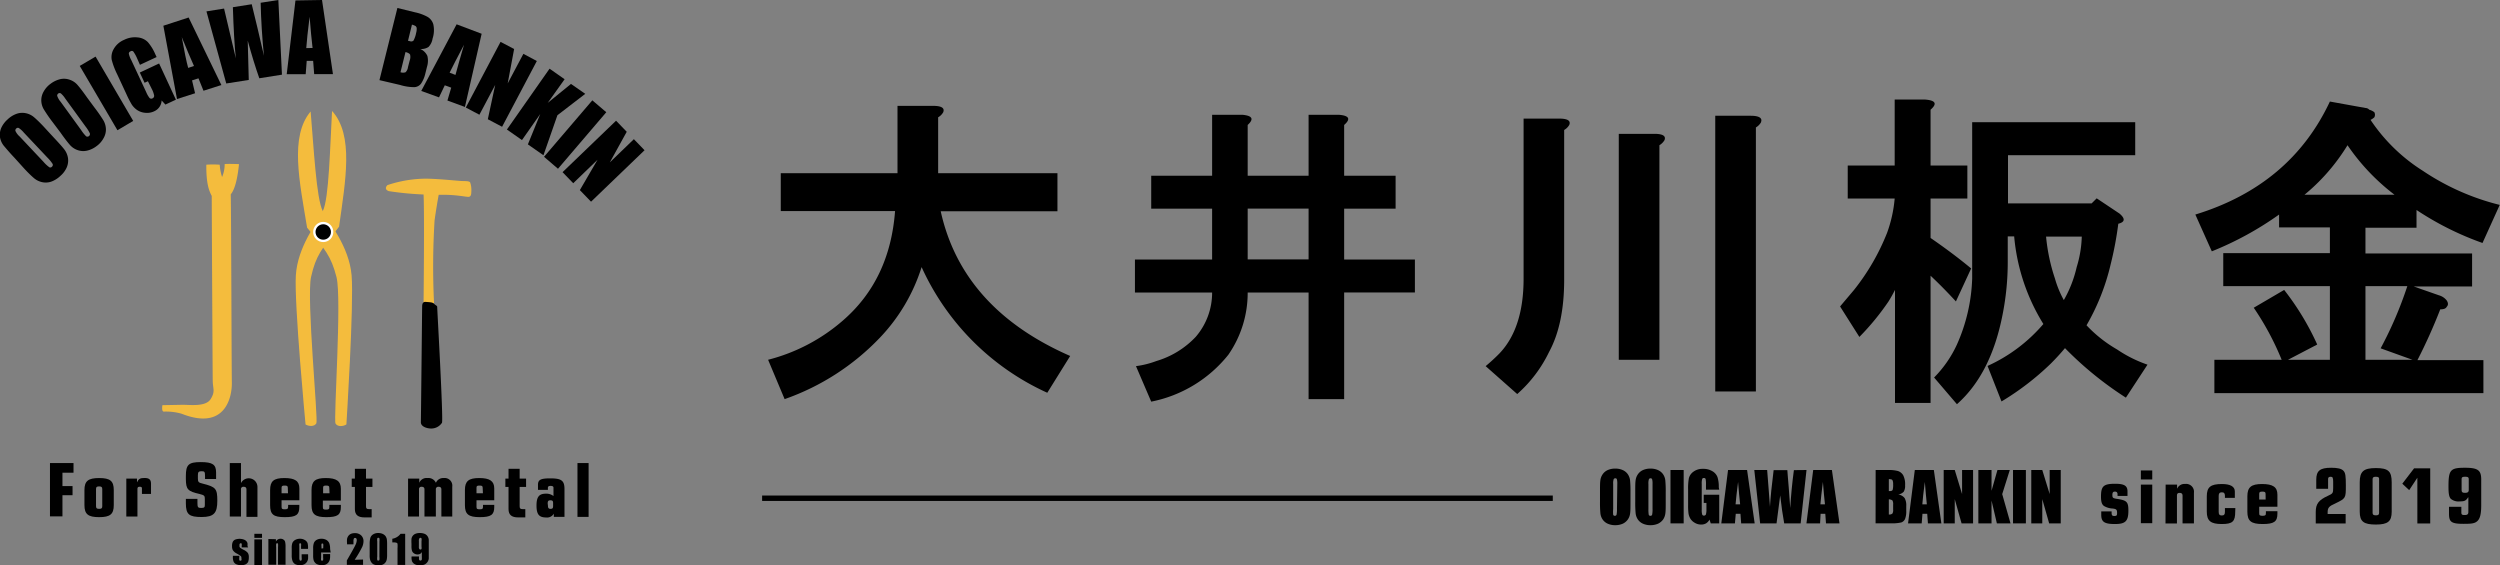 <svg id="レイヤー_1" data-name="レイヤー 1" xmlns="http://www.w3.org/2000/svg" viewBox="0 0 388.72 87.91"><rect x="0" y="0" width="388.72" height="87.91" fill="#808080" stroke="none"/><defs><style>.cls-1{fill:#f4bc3d;}.cls-2{fill:#fff;}.cls-3{fill:none;stroke:#000;stroke-miterlimit:10;stroke-width:0.84px;}</style></defs><title>logo_ooi_b</title><path d="M146.66,17.45a2.11,2.11,0,0,1-.79.79v8.69h18.55v5.92H146.27Q149.62,48,166.4,55.35l-3.56,5.72A39.26,39.26,0,0,1,143.3,41.53a28.1,28.1,0,0,1-6.51,11A37.66,37.66,0,0,1,122,62.06l-2.57-6.12a28.37,28.37,0,0,0,11.65-6.12q7.29-6.32,8.09-17H121.4V26.93h18.15V16.46h5.53C146.39,16.46,146.92,16.79,146.66,17.45Z"/><path d="M194,19.43v7.89h9.47V17.85h4.74c1.58.13,1.84.66.79,1.58v7.89H217v5.13H209v7.9H220v5.13H209V62.06h-5.53V45.48H194a16.87,16.87,0,0,1-3,9.67,20.39,20.39,0,0,1-12,7.3l-2.37-5.52a14.07,14.07,0,0,0,3.16-.79,13.8,13.8,0,0,0,6.12-3.75,10.5,10.5,0,0,0,2.56-6.91h-12V40.35h12v-7.9H179V27.32h9.47V17.85h4.74C194.74,18,195,18.51,194,19.43Zm0,13v7.9h9.47v-7.9Z"/><path d="M244,19.43a2.17,2.17,0,0,1-.79.78V43.5q0,6.91-2.36,11.25a20.69,20.69,0,0,1-4.94,6.52L231,56.93c.79-.66,1.51-1.32,2.17-2Q236.9,51,236.9,43.31V18.44h5.53C243.74,18.44,244.27,18.77,244,19.43Zm14.81,2.36a2.27,2.27,0,0,1-.79.79V55.94H251.7V20.81h5.53C258.54,20.81,259.07,21.14,258.81,21.79Zm15-2.76a2.27,2.27,0,0,1-.79.79V60.87H266.7V18h5.53C273.54,18,274.07,18.37,273.81,19Z"/><path d="M300.18,17.06v8.68h5.72v5.13h-5.72V37c2.1,1.45,4.21,3,6.31,4.74l-2.37,5.13c-1.45-1.58-2.76-2.89-3.94-4V62.65h-5.53V45.08c-.27.53-.59,1.12-1,1.78a39.1,39.1,0,0,1-4.54,5.53l-3-4.74,2.17-2.57a34.78,34.78,0,0,0,5.14-8.88,20.78,20.78,0,0,0,1.18-5.33h-7.3V25.74h7.3V15.48h4.74C301,15.61,301.23,16.14,300.18,17.06ZM332,19v5.13H312.22v7.5h13l.79-.79,3.55,2.37c.92.79.86,1.32-.19,1.58a54,54,0,0,1-1.19,6.32,34.66,34.66,0,0,1-3.75,9.47,20.53,20.53,0,0,0,4.74,3.75,20,20,0,0,0,4.74,2.37l-3.36,5.13a53.84,53.84,0,0,1-9.47-7.7c-.66.79-1.38,1.58-2.17,2.37a42.09,42.09,0,0,1-7.7,5.92l-2.17-5.52a24.93,24.93,0,0,0,8.68-6.52,31,31,0,0,1-4.54-13.62h-1v4a41.64,41.64,0,0,1-.79,8.09q-1.79,9.29-7.11,14l-3.55-4.15a17.92,17.92,0,0,0,3.55-5.13,27.19,27.19,0,0,0,2.37-10.26V19ZM318.14,36.79a28.85,28.85,0,0,0,1.38,6.52,15.73,15.73,0,0,0,1.38,3.35,18.64,18.64,0,0,0,2-5.13,17.53,17.53,0,0,0,.79-4.74Z"/><path d="M368.39,17.06a2.28,2.28,0,0,1,.79.39.85.85,0,0,1,0,.79,2.5,2.5,0,0,1-.59.4,27.19,27.19,0,0,0,8.09,7.89,37.62,37.62,0,0,0,12,5.33L386,37.78a46.55,46.55,0,0,1-10.26-5.13v2.76H367.8v4h16.58v5.13H375.3l3.94,1.38a2.32,2.32,0,0,1,1.19.79q.39.6,0,1c-.13.27-.46.39-1,.39a83.78,83.78,0,0,1-3.55,7.9h10.26v5.13H344.31V55.94h10.46a43.25,43.25,0,0,0-4.34-8.09l4.73-2.77a41.42,41.42,0,0,1,5.14,8.49l-4.54,2.37h6.51V44.49H345.69V39.36h16.58v-4h-7.9v-2a50.2,50.2,0,0,1-10.46,5.72l-2.56-5.72q14.81-4.54,20.92-17.57l5.53,1A.81.81,0,0,1,368.39,17.06Zm-5.92,9.08a30.42,30.42,0,0,1-4.15,4.14h14a33.17,33.17,0,0,1-7.31-7.7A31.24,31.24,0,0,1,362.47,26.14Zm11.84,18.35H367.8V55.94h7.3l-4.94-1.78A59.71,59.71,0,0,0,374.31,44.49Z"/><path class="cls-1" d="M47.75,35.4c-1.17-7.17-2.74-14.16.55-18.07.48,5.55.89,13.62,1.89,15.49s4.1,5.51,4.48,10S53.86,66,53.86,66c-.53.32-1.36.39-1.69-.14s1-19.5.15-22.78S50.56,38.79,47.75,35.4Z"/><path class="cls-1" d="M52.72,35.25c1-7.2,2.33-14.23-1.09-18-.31,5.56-.48,13.64-1.42,15.53S46.27,38.37,46,42.82,47.51,66,47.51,66c.54.31,1.37.36,1.68-.18s-1.56-19.47-.82-22.77S50,38.72,52.72,35.25Z"/><circle class="cls-2" cx="50.26" cy="36.07" r="1.57"/><circle cx="50.26" cy="36.07" r="1.2"/><path class="cls-1" d="M73.12,28.41c-.07-.23-.47-.25-1.17-.26s-3.26-.32-5.6-.37a19.14,19.14,0,0,0-6.1,1c-.24.23-.49.69.21.94a47.9,47.9,0,0,0,5.4.52c.15,3,0,16.69,0,16.91s1.15.5,1.63,0a117,117,0,0,1,.08-12.86c.18-1.34.46-3,.64-4l.85,0c1.87,0,3.27.31,3.74.32s.48-.46.49-.92A3.61,3.61,0,0,0,73.12,28.41Z"/><path d="M66.13,46.94c-.33,0-.48.23-.49.69s-.18,17.3-.2,18,.92,1,1.62,1a2,2,0,0,0,1.66-.89c.24-.46-.75-17.79-.74-18s-.23-.24-.46-.48S67.06,47,66.13,46.94Z"/><path class="cls-1" d="M35.88,30.21c.08,3.94.12,26.86.17,29.23S35,67,28.24,64.33A8.84,8.84,0,0,0,25.47,64c-.39,0-.22-1-.22-1l3.16-.06c1.19,0,3.57.33,4.33-.87s.37-1.59.34-2.77-.16-28.84-.16-28.84c-.41-.78-.87-1.89-.84-4.85a14,14,0,0,1,2.08,0,7.86,7.86,0,0,0,.37,1.91,4.83,4.83,0,0,0,.4-2c.41-.08,2.23,0,2.23,0C37,27.13,36.65,29.32,35.88,30.21Z"/><path d="M8.38,21.41c.8.85,1.34,1.46,1.64,1.85a3,3,0,0,1,.55,1.3A2.72,2.72,0,0,1,10.39,26a3.75,3.75,0,0,1-1,1.35,4.13,4.13,0,0,1-1.36.87,2.66,2.66,0,0,1-1.45.11,2.89,2.89,0,0,1-1.27-.61c-.37-.31-1-.9-1.78-1.77L2.22,24.5C1.42,23.66.88,23,.58,22.65A2.9,2.9,0,0,1,0,21.35a2.74,2.74,0,0,1,.18-1.43,3.92,3.92,0,0,1,1-1.35,3.94,3.94,0,0,1,1.36-.86A2.66,2.66,0,0,1,4,17.6a2.79,2.79,0,0,1,1.27.61c.37.31,1,.9,1.78,1.76Zm-4.68-.8a3.73,3.73,0,0,0-.77-.7.34.34,0,0,0-.41.08.37.37,0,0,0-.12.37,2.57,2.57,0,0,0,.65.86l3.7,3.93a5.35,5.35,0,0,0,.91.85.33.33,0,0,0,.42-.08.36.36,0,0,0,.09-.45,6.35,6.35,0,0,0-.83-1Z"/><path d="M14.69,16.72a24.6,24.6,0,0,1,1.39,2,2.93,2.93,0,0,1,.39,1.36,2.67,2.67,0,0,1-.36,1.39A3.7,3.7,0,0,1,15,22.73a3.85,3.85,0,0,1-1.45.69,2.64,2.64,0,0,1-1.45-.07,2.82,2.82,0,0,1-1.19-.77c-.32-.36-.83-1-1.53-2L8.19,19a23,23,0,0,1-1.38-2,2.81,2.81,0,0,1-.39-1.35,2.71,2.71,0,0,1,.36-1.4A3.77,3.77,0,0,1,7.9,13a4.05,4.05,0,0,1,1.46-.69,2.64,2.64,0,0,1,1.45.08,2.77,2.77,0,0,1,1.19.76c.32.36.83,1,1.53,2Zm-4.54-1.39a3.72,3.72,0,0,0-.67-.79.35.35,0,0,0-.42,0,.41.41,0,0,0-.17.35,2.73,2.73,0,0,0,.54.94l3.17,4.37a5.79,5.79,0,0,0,.8,1,.4.4,0,0,0,.57-.47,6.06,6.06,0,0,0-.69-1.09Z"/><path d="M14.86,8.8l5.85,10-2.45,1.45-5.86-10Z"/><path d="M24.35,8.87l-2.59,1.21-.44-1A5.47,5.47,0,0,0,20.72,8,.35.35,0,0,0,20.27,8a.36.36,0,0,0-.24.34,3.49,3.49,0,0,0,.38,1l2.33,5a3.77,3.77,0,0,0,.51.89.38.38,0,0,0,.45.07.43.43,0,0,0,.27-.43,3.58,3.58,0,0,0-.35-1L23,12.63l-.52.24-.74-1.59,3-1.41,2.61,5.63-1.63.76-.59-.64a1.91,1.91,0,0,1-.33,1,1.94,1.94,0,0,1-.84.69,2.57,2.57,0,0,1-1.37.23,2.66,2.66,0,0,1-1.25-.42,3.16,3.16,0,0,1-.85-.86,15.38,15.38,0,0,1-.82-1.59l-1.45-3.12a11.66,11.66,0,0,1-.85-2.25,2.47,2.47,0,0,1,.3-1.66,3.31,3.31,0,0,1,1.62-1.44,3.72,3.72,0,0,1,2.12-.38A2.5,2.5,0,0,1,23,6.56a7.2,7.2,0,0,1,1.14,1.86Z"/><path d="M29.33,2.72l5.09,10.5-2.78.89-.78-1.93-1,.32.47,2-2.81.9L25.4,4Zm.83,7.54c-.54-1.21-1.17-2.7-1.9-4.49.4,2.19.72,3.79,1,4.79Z"/><path d="M43.28,0l.56,11.61-3.52.56q-.9-2.55-1.8-5.85.06,1.46.16,6.11l-3.5.55L32.1,1.77l2.74-.44.93,3.94.9,3.8q-.31-3-.46-7.95L39.14.66c.09.32.39,1.56.9,3.71l1,4.3q-.42-4.19-.51-8.24Z"/><path d="M50.07,0l1.7,11.53-2.92,0-.16-2.07-1,0-.16,2.08-2.95,0L45.94.07ZM48.6,7.46c-.15-1.3-.31-2.92-.46-4.85-.28,2.22-.45,3.84-.52,4.87Z"/><path d="M61.79,1.24l2.77.68a7.05,7.05,0,0,1,1.93.71,2,2,0,0,1,.88,1.13A4.19,4.19,0,0,1,67.26,6a2.4,2.4,0,0,1-.63,1.3,2,2,0,0,1-1.3.31,2.14,2.14,0,0,1,1.12,1.08,3.16,3.16,0,0,1-.06,1.71l-.26,1.05A4.69,4.69,0,0,1,65.47,13a1.4,1.4,0,0,1-1,.55,7.46,7.46,0,0,1-2.26-.34L59,12.46Zm1.26,6.85-.78,3.14a1.18,1.18,0,0,0,.8,0,1.42,1.42,0,0,0,.37-.81l.26-1a1.59,1.59,0,0,0,.07-.91Q63.67,8.26,63.05,8.09Zm1-4.25-.61,2.5.28.06a.55.55,0,0,0,.57-.08,4,4,0,0,0,.41-1.19,2.18,2.18,0,0,0,.09-.76.48.48,0,0,0-.18-.32A2.19,2.19,0,0,0,64.09,3.84Z"/><path d="M74.89,5.25l-2.6,11.38-2.72-1,.59-2-1-.37-.9,1.88-2.76-1L71,3.78Zm-4.07,6.4q.51-1.9,1.33-4.69-1.59,3-2.24,4.34Z"/><path d="M83.47,9.49l-5.4,10.22-2.22-1.17L77,13.2l-2.46,4.64-2.11-1.12,5.4-10.21,2.11,1.11-1,5.35,2.44-4.6Z"/><path d="M91,14.59l-4.33,3.33-2.17,6.22-2.42-1.69L84,17.73l-2.84,4.05-2.34-1.64,6.63-9.46,2.34,1.64L85.16,16l3.62-2.95Z"/><path d="M94.27,17.45l-7.51,8.79-2.17-1.86L92.1,15.6Z"/><path d="M100.22,23.36l-8.32,8-1.74-1.8,2.75-4.72-3.78,3.65-1.66-1.72,8.32-8,1.66,1.72-2.63,4.76,3.74-3.61Z"/><path d="M38.58,85.11h-1v-.22a1.23,1.23,0,0,0,0-.35.16.16,0,0,0-.15-.07.15.15,0,0,0-.14.07.28.28,0,0,0-.05.2,1,1,0,0,0,0,.27.48.48,0,0,0,.15.19,3.87,3.87,0,0,0,.49.29,1.83,1.83,0,0,1,.66.49,1.19,1.19,0,0,1,.15.66,2,2,0,0,1-.11.73.87.87,0,0,1-.4.38,1.56,1.56,0,0,1-.68.13,1.89,1.89,0,0,1-.75-.14.85.85,0,0,1-.42-.39,1.74,1.74,0,0,1-.12-.74v-.19h1v.25a1.7,1.7,0,0,0,0,.41.15.15,0,0,0,.16.1.19.19,0,0,0,.17-.07.5.5,0,0,0,0-.27.6.6,0,0,0-.07-.35,4.49,4.49,0,0,0-.67-.43,1.52,1.52,0,0,1-.61-.54,1.28,1.28,0,0,1-.11-.58,1.54,1.54,0,0,1,.12-.7.77.77,0,0,1,.4-.35,2,2,0,0,1,1.3,0,1,1,0,0,1,.41.26.74.74,0,0,1,.17.31,2.29,2.29,0,0,1,0,.44Z"/><path d="M40.74,83v.63H39.55V83Zm0,.87v4H39.55v-4Z"/><path d="M42.9,83.84l0,.37a.81.81,0,0,1,.3-.33.82.82,0,0,1,.42-.11.73.73,0,0,1,.48.15.58.58,0,0,1,.24.37,3.1,3.1,0,0,1,.06.74v2.78H43.23V85.06a2.33,2.33,0,0,0,0-.5c0-.06-.06-.09-.14-.09a.14.14,0,0,0-.15.11,2.75,2.75,0,0,0,0,.55v2.68H41.73v-4Z"/><path d="M47.89,85.34H46.81v-.46a.76.76,0,0,0,0-.32.13.13,0,0,0-.13-.09.15.15,0,0,0-.14.08,1.11,1.11,0,0,0,0,.33v1.87a.82.82,0,0,0,.05.32.16.16,0,0,0,.15.11.16.16,0,0,0,.16-.11,1.39,1.39,0,0,0,0-.42v-.47h1a6.24,6.24,0,0,1,0,.71,1.16,1.16,0,0,1-.19.49,1.07,1.07,0,0,1-.42.37,1.38,1.38,0,0,1-.64.13,1.54,1.54,0,0,1-.77-.17,1,1,0,0,1-.4-.49,2.63,2.63,0,0,1-.12-.9V85.19a2.14,2.14,0,0,1,.1-.76,1,1,0,0,1,.41-.46,1.45,1.45,0,0,1,.77-.2,1.41,1.41,0,0,1,.76.2.94.94,0,0,1,.43.5A2.88,2.88,0,0,1,47.89,85.34Z"/><path d="M51.42,85.9H49.93v.85a.87.87,0,0,0,0,.35.14.14,0,0,0,.14.08.17.17,0,0,0,.17-.1,1.17,1.17,0,0,0,0-.4v-.53h1.09v.3a2.61,2.61,0,0,1-.05.56,1.32,1.32,0,0,1-.2.42,1.07,1.07,0,0,1-.42.34,1.56,1.56,0,0,1-.62.11,1.79,1.79,0,0,1-.64-.11.93.93,0,0,1-.43-.3,1,1,0,0,1-.22-.43,2.83,2.83,0,0,1-.06-.67V85.21a2.23,2.23,0,0,1,.13-.82,1,1,0,0,1,.44-.46,1.47,1.47,0,0,1,.7-.16,1.51,1.51,0,0,1,.8.19,1.08,1.08,0,0,1,.44.51,2.64,2.64,0,0,1,.13.9Zm-1.16-.65V85a1.6,1.6,0,0,0,0-.4.12.12,0,0,0-.12-.09.14.14,0,0,0-.15.08,1.58,1.58,0,0,0,0,.41v.29Z"/><path d="M56.45,87v.83H53.93v-.69c.75-1.29,1.19-2.09,1.33-2.39a1.93,1.93,0,0,0,.21-.72.55.55,0,0,0-.06-.29.21.21,0,0,0-.19-.1.22.22,0,0,0-.2.11,1,1,0,0,0-.06.42v.47h-1v-.18a3.6,3.6,0,0,1,0-.64,1.17,1.17,0,0,1,.19-.47,1,1,0,0,1,.41-.34,1.4,1.4,0,0,1,.6-.11,1.35,1.35,0,0,1,1,.35,1.23,1.23,0,0,1,.36.91,2.32,2.32,0,0,1-.2.88,17.24,17.24,0,0,1-1.17,2Z"/><path d="M60.19,84.61v1.61a3.73,3.73,0,0,1-.06.8,1.09,1.09,0,0,1-.23.47,1.07,1.07,0,0,1-.44.32,1.6,1.6,0,0,1-.56.09,2,2,0,0,1-.69-.1.9.9,0,0,1-.43-.31,1.37,1.37,0,0,1-.23-.45,2.64,2.64,0,0,1-.07-.74V84.61a3.48,3.48,0,0,1,.11-1,1,1,0,0,1,.44-.53,1.39,1.39,0,0,1,.78-.2,1.62,1.62,0,0,1,.68.13,1.27,1.27,0,0,1,.45.34,1.51,1.51,0,0,1,.2.45A5,5,0,0,1,60.19,84.61ZM59,84.2a2.16,2.16,0,0,0,0-.48.19.19,0,0,0-.34,0,1.6,1.6,0,0,0,0,.48v2.36a1.68,1.68,0,0,0,0,.51.15.15,0,0,0,.16.09.16.16,0,0,0,.17-.1,1.49,1.49,0,0,0,0-.46Z"/><path d="M63,83v4.84H61.81v-2.6a4,4,0,0,0,0-.67.22.22,0,0,0-.14-.17,1.37,1.37,0,0,0-.51-.06H61v-.57A2,2,0,0,0,62.28,83Z"/><path d="M64,86.52h1.15a4,4,0,0,0,0,.43.26.26,0,0,0,.07.15.21.21,0,0,0,.16.06.21.21,0,0,0,.21-.21,3,3,0,0,0,0-.36v-.77a.6.6,0,0,1-.25.29.83.83,0,0,1-.43.1.89.89,0,0,1-.55-.18.72.72,0,0,1-.31-.43,2.48,2.48,0,0,1-.07-.68v-.39a6.3,6.3,0,0,1,0-.75,1,1,0,0,1,.64-.79,1.64,1.64,0,0,1,.65-.11,1.85,1.85,0,0,1,.76.13,1,1,0,0,1,.46.39,1.16,1.16,0,0,1,.18.53c0,.18,0,.54,0,1.07v.68c0,.57,0,1,0,1.15a1.11,1.11,0,0,1-.2.55,1.14,1.14,0,0,1-.47.4,1.84,1.84,0,0,1-.69.13,1.69,1.69,0,0,1-.8-.17,1,1,0,0,1-.44-.46A1.84,1.84,0,0,1,64,86.52ZM65.13,85a.58.58,0,0,0,.08.38.21.21,0,0,0,.15.07.2.2,0,0,0,.18-.09.91.91,0,0,0,0-.36v-.87a1.14,1.14,0,0,0,0-.42.2.2,0,0,0-.33,0,.65.65,0,0,0-.08.41Z"/><path d="M329.25,76.86c0-.28-.13-.42-.4-.42s-.4.11-.4.54.09.5.8.6c1.46.23,1.69.48,1.69,1.81,0,1.64-.45,2.09-2.09,2.09s-2.13-.33-2.13-1.43v-.53h1.61v.17c0,.44.09.54.43.54s.42-.09.42-.44c0-.54-.09-.64-.68-.72a2.91,2.91,0,0,1-1.33-.38c-.35-.23-.49-.65-.49-1.47,0-1.62.38-2,2.19-2,1.43,0,1.93.31,1.93,1.19v.7h-1.55Z"/><path d="M332.88,73.15h1.77v1.4h-1.77Zm0,2.2h1.77v6h-1.77Z"/><path d="M336.73,75.35h1.78V76h0a1.24,1.24,0,0,1,1.25-.75,1.22,1.22,0,0,1,1.37,1.37v4.76h-1.77V77.07c0-.28-.14-.43-.45-.43s-.42.13-.42.43v4.32h-1.78Z"/><path d="M347.55,79.56c0,1.54-.41,1.92-2.1,1.92s-2.32-.48-2.32-1.92V77.17c0-1.44.59-1.91,2.36-1.91,1.31,0,2,.4,2,1.15v1h-1.54v-.31c0-.4-.14-.55-.48-.55s-.49.15-.49.55V79.6c0,.4.13.55.48.55s.49-.15.49-.55V79h1.62Z"/><path d="M354.11,79.87c0,1.25-.53,1.61-2.31,1.61s-2.36-.47-2.36-1.91V77.16c0-1.41.6-1.9,2.28-1.9s2.39.47,2.39,1.65v1.88h-2.83v1c0,.33.09.41.52.41s.52-.09.52-.42v-.29h1.79Zm-1.84-3.08c0-.27-.11-.35-.5-.35s-.49.08-.49.35v.88h1Z"/><path d="M360.15,74.6c0-1.4.58-1.87,2.32-1.87,1,0,1.6.14,1.91.47s.37.8.37,2.28c0,2,0,2-1.64,2.8-1,.43-1.19.69-1.19,1.38v.26h2.8v1.47h-4.65V79.61c0-1.27.46-1.86,1.9-2.52.76-.34.81-.42.81-1.23v-.92c0-.66-.08-.81-.38-.81s-.41.11-.41.36V76h-1.84Z"/><path d="M366.91,75c0-1.7.59-2.22,2.52-2.22s2.45.5,2.45,2.22v4.56c0,1.5-.58,2-2.46,2s-2.51-.45-2.51-2Zm2,4.74c0,.28.13.39.51.39s.5-.11.5-.39V74.43c0-.21-.14-.3-.51-.3s-.5.1-.5.38Z"/><path d="M375.36,72.82h2.51v8.57h-2V74.28h0l-1.27,1.93-1.07-1Z"/><path d="M383.75,77.34c-.31.5-.54.62-1.26.62a1.88,1.88,0,0,1-1.42-.4c-.27-.3-.36-.79-.36-1.9,0-2.6.29-2.93,2.55-2.93,2,0,2.54.37,2.54,1.82v4c0,1.37-.18,2.07-.59,2.46s-.94.44-2.14.44c-1.89,0-2.28-.27-2.28-1.57V78.8h1.92v.85c0,.35.09.43.51.43s.58-.12.58-.48V77.34Zm-1-1.18c0,.36.12.47.54.47s.57-.14.57-.45V74.52c0-.3-.12-.39-.55-.39s-.56.07-.56.39Z"/><path d="M7.77,72h3.66v1.5H9.71v2.08h1.57V77H9.71v3.29H7.77Z"/><path d="M13.13,76.2c0-1.4.57-1.87,2.29-1.87s2.27.47,2.27,1.87v2.34c0,1.41-.56,1.87-2.27,1.87s-2.29-.45-2.29-1.87Zm1.8,2.49c0,.33.11.43.49.43s.48-.1.48-.43V76.05c0-.32-.12-.42-.49-.42s-.48.1-.48.42Z"/><path d="M19.64,74.42H21.3V75h0c.26-.55.49-.68,1.18-.68s1,.24,1,.88v1.6H22.07v-.88c0-.17-.11-.24-.35-.24s-.35.1-.35.31v4.32H19.64Z"/><path d="M30.7,78.18c0,.69.07.8.58.8s.57-.13.57-.49v-.9c0-.51-.08-.59-.81-.78-1.85-.42-2.12-.71-2.14-2.29V74c0-1.75.43-2.15,2.31-2.15s2.39.4,2.39,1.63v1H31.88v-.41c0-.71-.06-.8-.52-.8s-.59.11-.59.6v.56c0,.51.12.62.72.76,2.07.52,2.3.78,2.3,2.67s-.5,2.53-2.44,2.53S28.9,80,28.9,78.26v-.69h1.8Z"/><path d="M35.73,72h1.74v3.12h0a1.35,1.35,0,0,1,2.56.61v4.64H38.32V76.1c0-.27-.14-.41-.44-.41a.36.36,0,0,0-.41.41v4.22H35.73Z"/><path d="M46.54,78.84c0,1.22-.51,1.57-2.26,1.57S42,80,42,78.55V76.19c0-1.38.57-1.86,2.22-1.86s2.33.47,2.33,1.62v1.84H43.78v1c0,.33.09.4.5.4s.52-.08.52-.41V78.5h1.74Zm-1.79-3c0-.27-.12-.34-.49-.34s-.48.07-.48.34v.86h1Z"/><path d="M53,78.84c0,1.22-.52,1.57-2.26,1.57s-2.3-.45-2.3-1.86V76.19c0-1.38.58-1.86,2.22-1.86S53,74.8,53,76v1.84H50.2v1c0,.33.08.4.5.4s.51-.08.51-.41V78.5H53Zm-1.8-3c0-.27-.11-.34-.49-.34s-.47.07-.47.34v.86h1Z"/><path d="M54.69,74.42h.49V72.89h1.73v1.53h1v1.29h-1v3c0,.35.1.45.45.45l.31,0h.12v1.29l-.38,0-.74,0c-1,0-1.49-.4-1.49-1.29V75.71h-.49Z"/><path d="M63.45,74.42h1.74v.65h0a1.23,1.23,0,0,1,1.29-.74,1.28,1.28,0,0,1,1.3.74A1.23,1.23,0,0,1,69,74.33a1.19,1.19,0,0,1,1.32,1.35v4.64H68.63V76.1c0-.27-.14-.41-.44-.41a.37.37,0,0,0-.42.41v4.22H66V76.1c0-.27-.14-.41-.44-.41a.36.36,0,0,0-.41.41v4.22H63.45Z"/><path d="M76.85,78.84c0,1.22-.52,1.57-2.26,1.57s-2.3-.45-2.3-1.86V76.19c0-1.38.58-1.86,2.22-1.86s2.34.47,2.34,1.62v1.84H74.09v1c0,.33.08.4.5.4s.51-.08.51-.41V78.5h1.75Zm-1.8-3c0-.27-.11-.34-.49-.34s-.47.07-.47.34v.86h1Z"/><path d="M78.58,74.42h.49V72.89H80.8v1.53h1v1.29h-1v3c0,.35.1.45.45.45l.31,0h.12v1.29l-.37,0-.75,0c-1,0-1.49-.4-1.49-1.29V75.71h-.49Z"/><path d="M83.65,75.38c0-.8.45-1,1.91-1,1.75,0,2.21.35,2.21,1.67v4.32H86.11v-.5h0a1.2,1.2,0,0,1-1.19.59c-1.11,0-1.5-.49-1.5-1.86s.42-1.84,1.47-1.84a1.8,1.8,0,0,1,1.17.37v-1.3c0-.19-.15-.28-.44-.28s-.43.09-.43.29v.33H83.65Zm1.55,3.25c0,.36.11.49.41.49S86,79,86,78.69v-.48c0-.31-.1-.42-.42-.42s-.42.13-.42.5Z"/><path d="M89.79,72h1.73v8.37H89.79Z"/><path d="M253.52,78c0,.83,0,1.42-.05,1.77a2.09,2.09,0,0,1-.36,1,2,2,0,0,1-.79.66,2.87,2.87,0,0,1-1.17.23,2.79,2.79,0,0,1-1.14-.22,1.91,1.91,0,0,1-.81-.65,2.09,2.09,0,0,1-.36-1,17.9,17.9,0,0,1-.06-1.79V76.53c0-.84,0-1.43.05-1.78a2.09,2.09,0,0,1,.36-1,1.9,1.9,0,0,1,.79-.66,2.84,2.84,0,0,1,1.17-.23,2.79,2.79,0,0,1,1.14.22,1.91,1.91,0,0,1,.81.65,2.09,2.09,0,0,1,.36,1,18,18,0,0,1,.06,1.8Zm-2.05-2.73a2.67,2.67,0,0,0-.06-.74.23.23,0,0,0-.25-.16.28.28,0,0,0-.25.13,2.09,2.09,0,0,0-.08.77v3.87a4.87,4.87,0,0,0,0,.9.25.25,0,0,0,.27.16.25.25,0,0,0,.26-.19,4.22,4.22,0,0,0,.06-.93Z"/><path d="M259,78c0,.83,0,1.42-.05,1.77a2.19,2.19,0,0,1-.35,1,2.08,2.08,0,0,1-.8.66,2.87,2.87,0,0,1-1.17.23,2.79,2.79,0,0,1-1.14-.22,1.91,1.91,0,0,1-.81-.65,2.09,2.09,0,0,1-.36-1,17.9,17.9,0,0,1-.06-1.79V76.53c0-.84,0-1.43.05-1.78a2.09,2.09,0,0,1,.36-1,1.9,1.9,0,0,1,.79-.66,2.84,2.84,0,0,1,1.17-.23,2.79,2.79,0,0,1,1.14.22,1.91,1.91,0,0,1,.81.65,2.09,2.09,0,0,1,.36,1,18,18,0,0,1,.06,1.8Zm-2.05-2.73a2.67,2.67,0,0,0-.06-.74.23.23,0,0,0-.25-.16.28.28,0,0,0-.25.13,2.09,2.09,0,0,0-.08.77v3.87a4.87,4.87,0,0,0,.05.9.25.25,0,0,0,.27.16.24.24,0,0,0,.26-.19,4.22,4.22,0,0,0,.06-.93Z"/><path d="M261.79,73.08v8.3h-2.05v-8.3Z"/><path d="M267.32,76.14h-2.06v-.75a4.73,4.73,0,0,0-.05-.89.27.27,0,0,0-.28-.18.26.26,0,0,0-.26.15,2.42,2.42,0,0,0-.07.79v4a2.37,2.37,0,0,0,.07.74.26.26,0,0,0,.27.17.31.31,0,0,0,.31-.19,2.64,2.64,0,0,0,.08-.78v-1h-.42V76.93h2.41v4.45H266l-.19-.59a1.5,1.5,0,0,1-.53.58,1.45,1.45,0,0,1-.76.19,1.84,1.84,0,0,1-1-.27,1.88,1.88,0,0,1-.69-.65,2.24,2.24,0,0,1-.29-.82,9.94,9.94,0,0,1-.06-1.28V76.07a8.75,8.75,0,0,1,.12-1.72,1.8,1.8,0,0,1,.7-1,2.36,2.36,0,0,1,1.49-.45,2.68,2.68,0,0,1,1.5.39,1.78,1.78,0,0,1,.77.93,5,5,0,0,1,.19,1.55Z"/><path d="M271.65,73.08l1.18,8.3h-2.1l-.11-1.49h-.73l-.13,1.49h-2.12l1.05-8.3Zm-1.08,5.34c-.11-.94-.21-2.1-.32-3.48-.2,1.59-.34,2.75-.39,3.48Z"/><path d="M280.89,73.08l-.91,8.3h-2.56c-.23-1.27-.44-2.72-.62-4.35q-.12,1.05-.57,4.35h-2.55l-.91-8.3h2L275,76l.21,2.8q.12-2.18.57-5.7h2.13c0,.25.1,1.16.22,2.74l.23,3.16c.12-2,.31-4,.57-5.9Z"/><path d="M284.84,73.08l1.18,8.3h-2.1l-.11-1.49h-.73L283,81.38h-2.12l1.05-8.3Zm-1.08,5.34c-.11-.94-.21-2.1-.32-3.48-.2,1.59-.34,2.75-.39,3.48Z"/><path d="M291.64,73.08h2a5.33,5.33,0,0,1,1.47.16,1.5,1.5,0,0,1,.81.65,3.06,3.06,0,0,1,.3,1.56,1.79,1.79,0,0,1-.21,1,1.5,1.5,0,0,1-.86.44,1.5,1.5,0,0,1,1,.56,2.28,2.28,0,0,1,.25,1.21v.77a3.21,3.21,0,0,1-.18,1.24,1,1,0,0,1-.58.56,6.25,6.25,0,0,1-1.64.14h-2.37Zm2.05,1.42v1.85h.2a.42.42,0,0,0,.39-.16,2.92,2.92,0,0,0,.08-.9,1.39,1.39,0,0,0-.07-.54.3.3,0,0,0-.18-.2A1.55,1.55,0,0,0,293.69,74.5Zm0,3.14V80a.76.76,0,0,0,.55-.14,1,1,0,0,0,.12-.63v-.77a1.16,1.16,0,0,0-.11-.65A1,1,0,0,0,293.69,77.64Z"/><path d="M300.69,73.08l1.17,8.3h-2.09l-.11-1.49h-.74l-.12,1.49h-2.12l1.05-8.3Zm-1.09,5.34c-.1-.94-.2-2.1-.31-3.48q-.32,2.39-.39,3.48Z"/><path d="M306.79,73.08v8.3H305l-1.06-3.77v3.77h-1.72v-8.3h1.72l1.14,3.74V73.08Z"/><path d="M312.5,73.08l-1.18,3.75,1.29,4.55h-2.12l-.83-3.55v3.55h-2.05v-8.3h2.05v3.23l.92-3.23Z"/><path d="M315,73.08v8.3h-2v-8.3Z"/><path d="M320.42,73.08v8.3h-1.8l-1.07-3.77v3.77h-1.71v-8.3h1.71l1.15,3.74V73.08Z"/><line class="cls-3" x1="118.5" y1="77.47" x2="241.44" y2="77.47"/></svg>